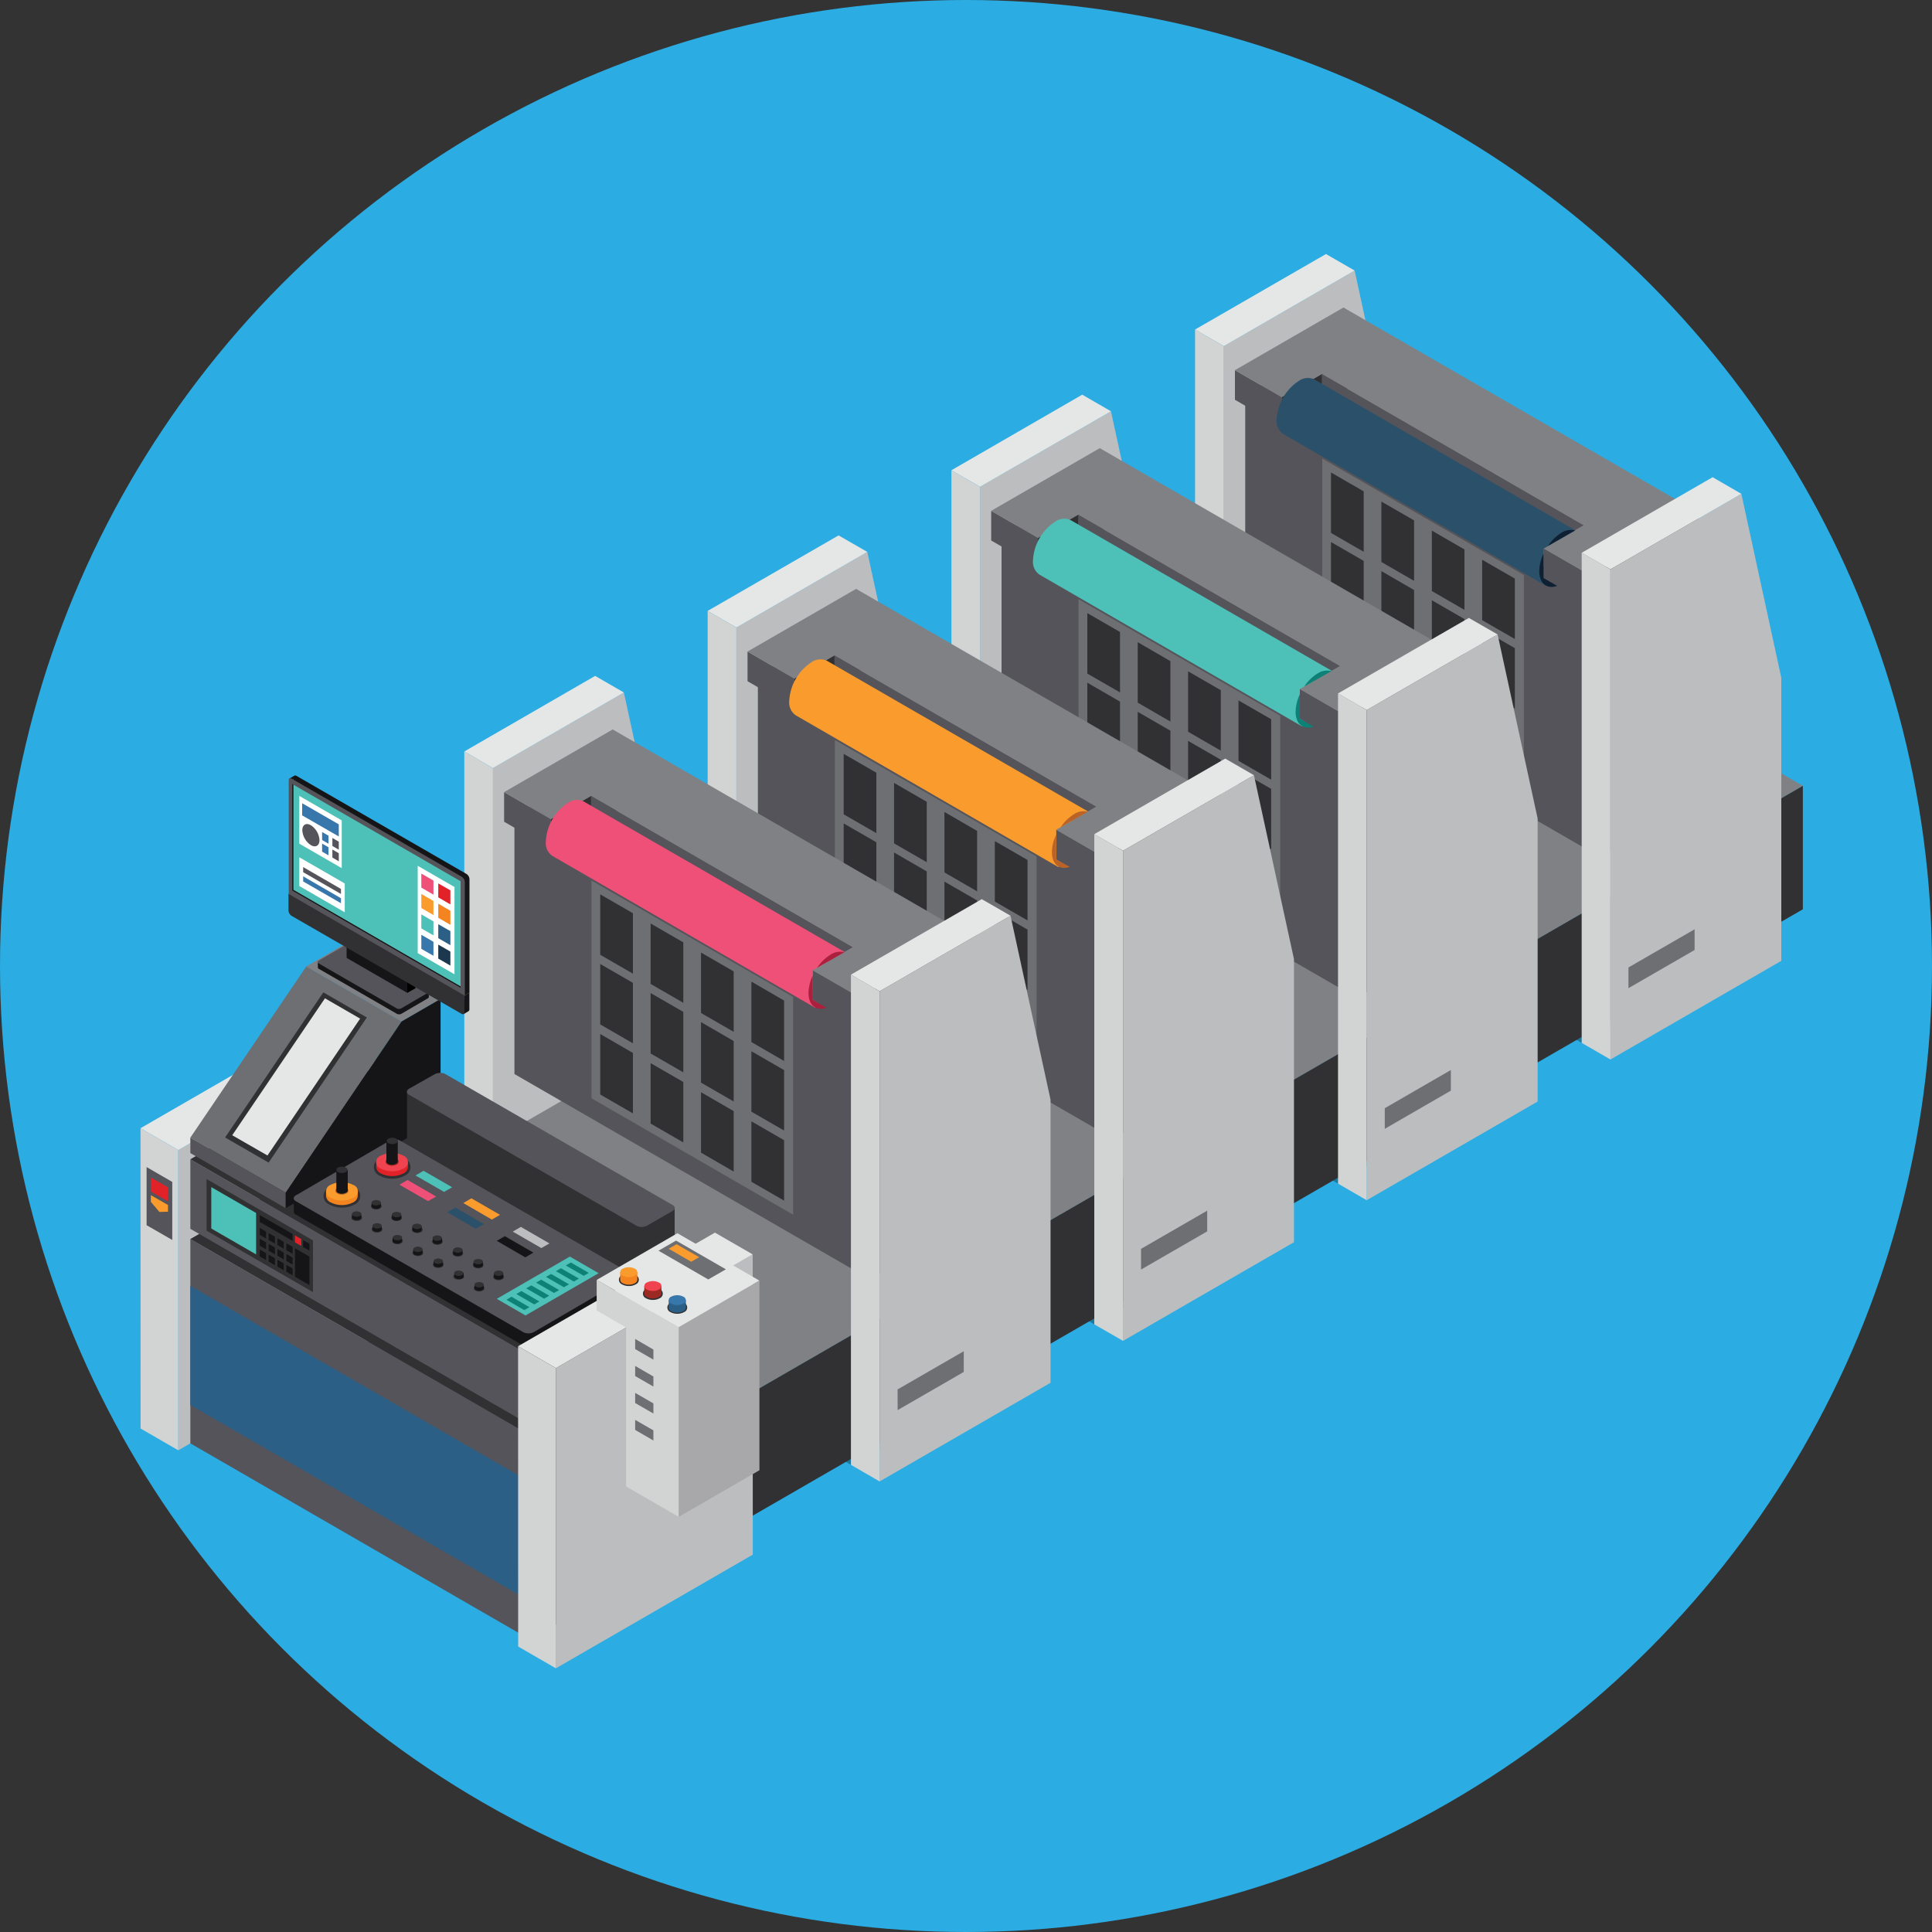 <svg xmlns="http://www.w3.org/2000/svg" viewBox="0 0 250 250"><rect x="0" y="0" width="250" height="250" fill="#333333" stroke="none"/><defs><style>.cls-1{fill:#2bace2;}.cls-2,.cls-24{fill:#010101;}.cls-2{opacity:0.3;}.cls-3{fill:#bcbdbf;}.cls-4{fill:#e5e6e6;}.cls-5{fill:#d2d3d3;}.cls-6{fill:#808184;}.cls-7{fill:#54545a;}.cls-8{fill:#313133;}.cls-9{fill:#6e6f72;}.cls-10{fill:#2b5069;}.cls-11{fill:#102033;}.cls-12{fill:#ee5077;}.cls-13{fill:#4dc1b7;}.cls-14{fill:#0d8175;}.cls-15{fill:#f99c2d;}.cls-16{fill:#ba6328;}.cls-17{fill:#ab203c;}.cls-18{fill:#e12228;}.cls-19{fill:#2c5f86;}.cls-20{fill:#151517;}.cls-21{fill:#f48420;}.cls-22{fill:#ef444f;}.cls-23{fill:#9c2922;}.cls-25{fill:#fff;}.cls-26{fill:#3777ab;}.cls-27{fill:#1c384e;}.cls-28{fill:#a8a8ab;}</style></defs><title>OFFSET</title><g id="Layer_2" data-name="Layer 2"><g id="Layer_1-2" data-name="Layer 1"><circle class="cls-1" cx="125" cy="125" r="125"/><polygon class="cls-2" points="204.67 134.95 158.36 108.21 180.47 95.45 226.79 122.19 204.67 134.95"/><polygon class="cls-3" points="180.47 95.45 158.36 108.21 158.36 44.79 175.29 35.01 180.47 58.81 180.47 95.45"/><polygon class="cls-4" points="158.36 44.79 154.64 42.64 171.58 32.87 175.29 35.01 158.36 44.79"/><polygon class="cls-5" points="158.36 108.21 154.64 106.07 154.64 42.64 158.36 44.79 158.36 108.21"/><polygon class="cls-2" points="173.14 153.16 126.82 126.42 148.94 113.65 195.25 140.39 173.14 153.16"/><polygon class="cls-3" points="148.94 113.65 126.82 126.42 126.82 62.99 143.76 53.22 148.94 77.02 148.94 113.65"/><polygon class="cls-4" points="126.82 62.99 123.11 60.85 140.04 51.07 143.76 53.22 126.82 62.99"/><polygon class="cls-5" points="126.82 126.42 123.11 124.28 123.11 60.85 126.82 62.99 126.82 126.42"/><polygon class="cls-2" points="141.6 171.37 95.29 144.63 117.41 131.86 163.72 158.6 141.6 171.37"/><polygon class="cls-3" points="117.41 131.86 95.29 144.63 95.29 81.2 112.23 71.42 117.41 95.23 117.41 131.86"/><polygon class="cls-4" points="95.29 81.2 91.57 79.05 108.51 69.28 112.23 71.42 95.29 81.2"/><polygon class="cls-5" points="95.29 144.63 91.57 142.48 91.57 79.05 95.29 81.2 95.29 144.63"/><polygon class="cls-2" points="110.11 189.55 63.79 162.81 85.91 150.04 132.22 176.78 110.11 189.55"/><polygon class="cls-3" points="85.91 150.04 63.79 162.81 63.79 99.39 80.73 89.61 85.91 113.41 85.91 150.04"/><polygon class="cls-4" points="63.79 99.39 60.08 97.24 77.01 87.46 80.73 89.61 63.79 99.39"/><polygon class="cls-5" points="63.79 162.81 60.08 160.66 60.08 97.24 63.79 99.39 63.79 162.81"/><polygon class="cls-6" points="87.49 185.88 42.48 159.89 188.28 75.7 233.29 101.69 87.49 185.88"/><polygon class="cls-7" points="42.48 159.89 87.49 185.88 87.49 201.85 42.48 175.87 42.48 159.89"/><polygon class="cls-8" points="233.29 117.66 87.49 201.85 87.49 185.88 233.29 101.69 233.29 117.66"/><polygon class="cls-7" points="161.13 50.96 207.12 77.52 207.12 110.94 161.13 84.38 161.13 50.96"/><polygon class="cls-9" points="197.19 74.41 171.1 59.34 171.1 87.51 197.19 102.58 197.19 74.41"/><polygon class="cls-8" points="176.46 71.4 172.23 68.96 172.23 61.14 176.46 63.58 176.46 71.4"/><polygon class="cls-8" points="182.98 75.16 178.75 72.72 178.75 64.9 182.98 67.34 182.98 75.16"/><polygon class="cls-8" points="189.5 78.92 185.28 76.48 185.28 68.66 189.5 71.1 189.5 78.92"/><polygon class="cls-8" points="196.02 82.69 191.79 80.25 191.79 72.43 196.02 74.87 196.02 82.69"/><polygon class="cls-8" points="176.46 80.4 172.23 77.96 172.23 70.14 176.46 72.58 176.46 80.4"/><polygon class="cls-8" points="182.98 84.17 178.75 81.72 178.75 73.9 182.98 76.35 182.98 84.17"/><polygon class="cls-8" points="189.5 87.93 185.28 85.49 185.28 77.67 189.5 80.11 189.5 87.93"/><polygon class="cls-8" points="196.02 91.69 191.79 89.25 191.79 81.43 196.02 83.87 196.02 91.69"/><polygon class="cls-8" points="176.46 89.47 172.23 87.03 172.23 79.21 176.46 81.65 176.46 89.47"/><polygon class="cls-8" points="182.98 93.23 178.75 90.79 178.75 82.97 182.98 85.41 182.98 93.23"/><polygon class="cls-8" points="189.5 97 185.28 94.56 185.28 86.74 189.5 89.18 189.5 97"/><polygon class="cls-8" points="196.02 100.76 191.79 98.32 191.79 90.5 196.02 92.94 196.02 100.76"/><polygon class="cls-6" points="170.75 45.41 161.13 50.96 207.12 77.52 216.74 71.97 170.75 45.41"/><polygon class="cls-8" points="216.74 105.38 207.12 110.94 207.12 77.52 216.74 71.97 216.74 105.38"/><polygon class="cls-8" points="175.54 45.8 165.85 51.39 165.85 55.23 175.54 49.63 175.54 45.8"/><polygon class="cls-7" points="171.04 52.23 204.93 71.8 204.93 67.96 171.04 48.4 171.04 52.23"/><polygon class="cls-7" points="159.8 47.9 165.85 51.39 165.85 55.23 159.8 51.73 159.8 47.9"/><polygon class="cls-7" points="199.74 70.96 205.79 74.45 205.79 78.29 199.74 74.8 199.74 70.96"/><polygon class="cls-6" points="173.84 39.79 159.8 47.9 165.85 51.39 171.04 48.4 204.93 67.96 199.74 70.96 205.79 74.45 219.83 66.34 173.84 39.79"/><polygon class="cls-8" points="219.83 70.18 205.79 78.29 205.79 74.45 219.83 66.34 219.83 70.18"/><polygon class="cls-3" points="230.5 124.33 208.39 137.1 208.39 73.67 225.33 63.9 230.5 87.7 230.5 124.33"/><polygon class="cls-9" points="219.28 122.93 210.72 127.87 210.72 125.19 219.28 120.25 219.28 122.93"/><polygon class="cls-4" points="208.39 73.67 204.67 71.53 221.61 61.75 225.33 63.9 208.39 73.67"/><polygon class="cls-5" points="208.39 137.1 204.67 134.95 204.67 71.53 208.39 73.67 208.39 137.1"/><path class="cls-10" d="M199.73,74.8V71h0l4.11-2.37L170.07,49.09a2,2,0,0,0-2,.2,6.35,6.35,0,0,0-2.87,5,2,2,0,0,0,.84,1.86l34,19.65.35-.6Z"/><path class="cls-11" d="M202.06,68.93a5.63,5.63,0,0,0-1.75,1.71l3.5-2A2.21,2.21,0,0,0,202.06,68.93Z"/><polygon class="cls-12" points="204.06 73.46 204.06 73.46 204.04 73.44 204.06 73.46"/><path class="cls-11" d="M199.73,74.8V71.64a5.52,5.52,0,0,0-.55,2.26c0,1.61,1,2.38,2.32,1.91Z"/><polygon class="cls-7" points="129.6 69.17 175.59 95.72 175.59 129.14 129.6 102.59 129.6 69.17"/><polygon class="cls-9" points="165.66 92.61 139.56 77.54 139.56 105.72 165.66 120.78 165.66 92.61"/><polygon class="cls-8" points="144.93 89.6 140.7 87.16 140.7 79.34 144.93 81.78 144.93 89.6"/><polygon class="cls-8" points="151.45 93.37 147.22 90.92 147.22 83.1 151.45 85.55 151.45 93.37"/><polygon class="cls-8" points="157.97 97.13 153.74 94.69 153.74 86.87 157.97 89.31 157.97 97.13"/><polygon class="cls-8" points="164.49 100.89 160.26 98.45 160.26 90.63 164.49 93.07 164.49 100.89"/><polygon class="cls-8" points="144.93 98.61 140.7 96.17 140.7 88.34 144.93 90.79 144.93 98.61"/><polygon class="cls-8" points="151.45 102.37 147.22 99.93 147.22 92.11 151.45 94.55 151.45 102.37"/><polygon class="cls-8" points="157.97 106.14 153.74 103.69 153.74 95.87 157.97 98.31 157.97 106.14"/><polygon class="cls-8" points="164.49 109.9 160.26 107.46 160.26 99.64 164.49 102.08 164.49 109.9"/><polygon class="cls-8" points="144.93 107.68 140.7 105.23 140.7 97.41 144.93 99.86 144.93 107.68"/><polygon class="cls-8" points="151.45 111.44 147.22 109 147.22 101.18 151.45 103.62 151.45 111.44"/><polygon class="cls-8" points="157.97 115.2 153.74 112.76 153.74 104.94 157.97 107.38 157.97 115.2"/><polygon class="cls-8" points="164.49 118.97 160.26 116.53 160.26 108.71 164.49 111.15 164.49 118.97"/><polygon class="cls-6" points="139.21 63.62 129.6 69.17 175.59 95.72 185.2 90.17 139.21 63.62"/><polygon class="cls-8" points="185.2 123.59 175.59 129.14 175.59 95.72 185.2 90.17 185.2 123.59"/><polygon class="cls-8" points="144.01 64 134.31 69.6 134.31 73.44 144.01 67.84 144.01 64"/><polygon class="cls-7" points="139.51 70.44 173.4 90 173.4 86.17 139.51 66.6 139.51 70.44"/><polygon class="cls-7" points="128.26 66.1 134.31 69.6 134.31 73.44 128.26 69.94 128.26 66.1"/><polygon class="cls-7" points="168.2 89.16 174.25 92.66 174.25 96.49 168.2 93 168.2 89.16"/><polygon class="cls-6" points="142.31 57.99 128.26 66.1 134.31 69.6 139.51 66.6 173.4 86.17 168.2 89.17 174.25 92.66 188.3 84.55 142.31 57.99"/><polygon class="cls-8" points="188.3 88.38 174.25 96.49 174.25 92.66 188.3 84.55 188.3 88.38"/><polygon class="cls-3" points="198.97 142.54 176.85 155.31 176.85 91.88 193.79 82.1 198.97 105.91 198.97 142.54"/><polygon class="cls-9" points="187.74 141.13 179.19 146.07 179.19 143.4 187.74 138.46 187.74 141.13"/><polygon class="cls-4" points="176.85 91.88 173.14 89.73 190.07 79.96 193.79 82.1 176.85 91.88"/><polygon class="cls-5" points="176.85 155.31 173.14 153.16 173.14 89.73 176.85 91.88 176.85 155.31"/><path class="cls-13" d="M168.2,93V89.16h0l4.11-2.37L138.54,67.3a2,2,0,0,0-2,.2,6.35,6.35,0,0,0-2.87,5,2,2,0,0,0,.84,1.86l34,19.65.35-.6Z"/><path class="cls-14" d="M170.52,87.13a5.61,5.61,0,0,0-1.75,1.71l3.51-2A2.21,2.21,0,0,0,170.52,87.13Z"/><polygon class="cls-12" points="172.53 91.66 172.53 91.66 172.51 91.65 172.53 91.66"/><path class="cls-14" d="M168.2,93V89.84a5.51,5.51,0,0,0-.55,2.26c0,1.61,1,2.38,2.32,1.92Z"/><polygon class="cls-7" points="98.07 87.37 144.06 113.93 144.06 147.35 98.07 120.8 98.07 87.37"/><polygon class="cls-9" points="134.13 110.82 108.03 95.75 108.03 123.92 134.13 138.99 134.13 110.82"/><polygon class="cls-8" points="113.4 107.81 109.17 105.37 109.17 97.55 113.4 99.99 113.4 107.81"/><polygon class="cls-8" points="119.92 111.57 115.69 109.13 115.69 101.31 119.92 103.75 119.92 111.57"/><polygon class="cls-8" points="126.44 115.34 122.21 112.89 122.21 105.07 126.44 107.52 126.44 115.34"/><polygon class="cls-8" points="132.96 119.1 128.73 116.66 128.73 108.84 132.96 111.28 132.96 119.1"/><polygon class="cls-8" points="113.4 116.81 109.17 114.37 109.17 106.55 113.4 108.99 113.4 116.81"/><polygon class="cls-8" points="119.92 120.58 115.69 118.13 115.69 110.31 119.92 112.76 119.92 120.58"/><polygon class="cls-8" points="126.44 124.34 122.21 121.9 122.21 114.08 126.44 116.52 126.44 124.34"/><polygon class="cls-8" points="132.96 128.11 128.73 125.66 128.73 117.84 132.96 120.29 132.96 128.11"/><polygon class="cls-8" points="113.4 125.88 109.17 123.44 109.17 115.62 113.4 118.06 113.4 125.88"/><polygon class="cls-8" points="119.92 129.65 115.69 127.2 115.69 119.39 119.92 121.83 119.92 129.65"/><polygon class="cls-8" points="126.44 133.41 122.21 130.97 122.21 123.15 126.44 125.59 126.44 133.41"/><polygon class="cls-8" points="132.96 137.18 128.73 134.73 128.73 126.91 132.96 129.35 132.96 137.18"/><polygon class="cls-6" points="107.68 81.83 98.07 87.37 144.06 113.93 153.67 108.38 107.68 81.83"/><polygon class="cls-8" points="153.67 141.8 144.06 147.35 144.06 113.93 153.67 108.38 153.67 141.8"/><polygon class="cls-8" points="112.47 82.21 102.78 87.81 102.78 91.64 112.47 86.05 112.47 82.21"/><polygon class="cls-7" points="107.97 88.64 141.86 108.21 141.86 104.37 107.97 84.81 107.97 88.64"/><polygon class="cls-7" points="96.73 84.31 102.78 87.81 102.78 91.64 96.73 88.15 96.73 84.31"/><polygon class="cls-7" points="136.67 107.37 142.72 110.86 142.72 114.7 136.67 111.21 136.67 107.37"/><polygon class="cls-6" points="110.78 76.2 96.73 84.31 102.78 87.81 107.97 84.81 141.86 104.37 136.67 107.37 142.72 110.86 156.77 102.75 110.78 76.2"/><polygon class="cls-8" points="156.77 106.59 142.72 114.7 142.72 110.86 156.77 102.75 156.77 106.59"/><polygon class="cls-3" points="167.44 160.74 145.32 173.51 145.32 110.08 162.26 100.31 167.44 124.11 167.44 160.74"/><polygon class="cls-9" points="156.21 159.34 147.65 164.28 147.65 161.6 156.21 156.66 156.21 159.34"/><polygon class="cls-4" points="145.32 110.08 141.6 107.94 158.54 98.16 162.26 100.31 145.32 110.08"/><polygon class="cls-5" points="145.32 173.51 141.6 171.37 141.6 107.94 145.32 110.08 145.32 173.51"/><path class="cls-15" d="M136.67,111.21v-3.84h0l4.11-2.37L107,85.5a2,2,0,0,0-2,.2,6.35,6.35,0,0,0-2.87,5,2,2,0,0,0,.84,1.86l34,19.65.35-.6Z"/><path class="cls-16" d="M139,105.34a5.64,5.64,0,0,0-1.75,1.7l3.5-2A2.2,2.2,0,0,0,139,105.34Z"/><polygon class="cls-12" points="140.99 109.87 140.99 109.87 140.97 109.86 140.99 109.87"/><path class="cls-16" d="M136.67,111.21V108a5.51,5.51,0,0,0-.55,2.26c0,1.61,1,2.38,2.32,1.91Z"/><polygon class="cls-7" points="66.57 105.56 112.56 132.11 112.56 165.53 66.57 138.98 66.57 105.56"/><polygon class="cls-9" points="102.63 129 76.53 113.94 76.53 142.11 102.63 157.18 102.63 129"/><polygon class="cls-8" points="81.9 125.99 77.67 123.55 77.67 115.73 81.9 118.17 81.9 125.99"/><polygon class="cls-8" points="88.42 129.76 84.19 127.32 84.19 119.5 88.42 121.94 88.42 129.76"/><polygon class="cls-8" points="94.94 133.52 90.71 131.08 90.71 123.26 94.94 125.7 94.94 133.52"/><polygon class="cls-8" points="101.46 137.29 97.23 134.84 97.23 127.02 101.46 129.47 101.46 137.29"/><polygon class="cls-8" points="81.9 135 77.67 132.56 77.67 124.74 81.9 127.18 81.9 135"/><polygon class="cls-8" points="88.42 138.76 84.19 136.32 84.19 128.5 88.42 130.94 88.42 138.76"/><polygon class="cls-8" points="94.94 142.53 90.71 140.09 90.71 132.26 94.94 134.71 94.94 142.53"/><polygon class="cls-8" points="101.46 146.29 97.23 143.85 97.23 136.03 101.46 138.47 101.46 146.29"/><polygon class="cls-8" points="81.9 144.07 77.67 141.63 77.67 133.8 81.9 136.25 81.9 144.07"/><polygon class="cls-8" points="88.42 147.83 84.19 145.39 84.19 137.57 88.42 140.01 88.42 147.83"/><polygon class="cls-8" points="94.94 151.6 90.71 149.15 90.71 141.33 94.94 143.78 94.94 151.6"/><polygon class="cls-8" points="101.46 155.36 97.23 152.92 97.23 145.1 101.46 147.54 101.46 155.36"/><polygon class="cls-6" points="76.18 100.01 66.57 105.56 112.56 132.11 122.17 126.56 76.18 100.01"/><polygon class="cls-8" points="122.17 159.98 112.56 165.53 112.56 132.11 122.17 126.56 122.17 159.98"/><polygon class="cls-8" points="80.98 100.39 71.28 105.99 71.28 109.83 80.98 104.23 80.98 100.39"/><polygon class="cls-7" points="76.47 106.83 110.36 126.39 110.36 122.56 76.47 102.99 76.47 106.83"/><polygon class="cls-7" points="65.23 102.5 71.28 105.99 71.28 109.83 65.23 106.33 65.23 102.5"/><polygon class="cls-7" points="105.17 125.56 111.22 129.05 111.22 132.88 105.17 129.39 105.17 125.56"/><polygon class="cls-6" points="79.28 94.39 65.23 102.5 71.28 105.99 76.47 102.99 110.36 122.56 105.17 125.56 111.22 129.05 125.27 120.94 79.28 94.39"/><polygon class="cls-8" points="125.27 124.78 111.22 132.88 111.22 129.05 125.27 120.94 125.27 124.78"/><polygon class="cls-3" points="135.94 178.93 113.82 191.7 113.82 128.27 130.76 118.49 135.94 142.3 135.94 178.93"/><polygon class="cls-9" points="124.71 177.53 116.15 182.47 116.15 179.79 124.71 174.85 124.71 177.53"/><polygon class="cls-4" points="113.82 128.27 110.11 126.12 127.04 116.35 130.76 118.49 113.82 128.27"/><polygon class="cls-5" points="113.82 191.7 110.11 189.55 110.11 126.13 113.82 128.27 113.82 191.7"/><path class="cls-12" d="M105.17,129.39v-3.84h0l4.11-2.37L75.5,103.69a2,2,0,0,0-2,.2,6.34,6.34,0,0,0-2.87,5,2,2,0,0,0,.84,1.86l34,19.65.35-.6Z"/><path class="cls-17" d="M107.49,123.52a5.63,5.63,0,0,0-1.75,1.7l3.51-2A2.21,2.21,0,0,0,107.49,123.52Z"/><polygon class="cls-12" points="109.5 128.05 109.5 128.05 109.48 128.04 109.5 128.05"/><path class="cls-17" d="M105.17,129.39v-3.16a5.52,5.52,0,0,0-.55,2.26c0,1.61,1,2.38,2.32,1.91Z"/><polygon class="cls-3" points="23.07 148.82 48.54 134.11 48.55 172.97 23.07 187.67 23.07 148.82"/><polygon class="cls-4" points="48.54 134.11 23.07 148.82 18.18 145.99 43.66 131.29 48.54 134.11"/><polygon class="cls-5" points="18.19 184.85 18.18 145.99 23.07 148.82 23.07 187.67 18.19 184.85"/><polygon class="cls-7" points="22.29 160.45 18.97 158.54 18.97 151.02 22.29 152.94 22.29 160.45"/><polygon class="cls-15" points="21.74 156.79 20.63 156.83 19.52 155.52 19.52 154.65 21.74 155.93 21.74 156.79"/><polygon class="cls-18" points="21.74 155.46 19.52 154.18 19.52 152.37 21.74 153.64 21.74 155.46"/><polygon class="cls-7" points="24.63 160.33 68.6 185.72 68.6 212.16 24.63 186.77 24.63 160.33"/><polygon class="cls-19" points="24.63 166.39 68.6 191.78 68.6 207.2 24.63 181.81 24.63 166.39"/><polygon class="cls-8" points="46.02 147.98 24.63 160.33 68.6 185.72 89.99 173.37 46.02 147.98"/><polygon class="cls-8" points="89.99 199.81 68.6 212.16 68.6 185.72 89.99 173.37 89.99 199.81"/><polygon class="cls-7" points="24.63 150.01 68.6 175.39 68.6 184.4 24.63 159.01 24.63 150.01"/><polygon class="cls-8" points="40.5 167.2 26.73 159.25 26.73 152.57 40.5 160.51 40.5 167.2"/><polygon class="cls-18" points="38.98 161.23 38.17 160.76 38.17 159.86 38.98 160.34 38.98 161.23"/><polygon class="cls-20" points="40.04 161.83 39.22 161.36 39.22 160.47 40.04 160.94 40.04 161.83"/><polygon class="cls-20" points="34.43 160.26 33.61 159.79 33.61 158.9 34.43 159.37 34.43 160.26"/><polygon class="cls-20" points="35.58 160.92 34.76 160.45 34.76 159.56 35.58 160.03 35.58 160.92"/><polygon class="cls-20" points="36.72 161.58 35.9 161.11 35.9 160.22 36.72 160.69 36.72 161.58"/><polygon class="cls-20" points="37.87 162.24 37.05 161.77 37.05 160.88 37.87 161.35 37.87 162.24"/><polygon class="cls-20" points="34.43 161.66 33.61 161.19 33.61 160.29 34.43 160.77 34.43 161.66"/><polygon class="cls-20" points="35.58 162.32 34.76 161.84 34.76 160.96 35.58 161.43 35.58 162.32"/><polygon class="cls-20" points="36.72 162.98 35.9 162.5 35.9 161.62 36.72 162.09 36.72 162.98"/><polygon class="cls-20" points="37.87 163.64 37.05 163.16 37.05 162.27 37.87 162.74 37.87 163.64"/><polygon class="cls-20" points="34.43 163.05 33.61 162.58 33.61 161.69 34.43 162.16 34.43 163.05"/><polygon class="cls-20" points="35.58 163.71 34.76 163.24 34.76 162.35 35.58 162.82 35.58 163.71"/><polygon class="cls-20" points="36.72 164.37 35.9 163.9 35.9 163.01 36.72 163.48 36.72 164.37"/><polygon class="cls-20" points="37.87 165.03 37.05 164.56 37.05 163.67 37.87 164.14 37.87 165.03"/><polygon class="cls-20" points="40.04 166.29 38.17 165.21 38.17 161.52 40.04 162.6 40.04 166.29"/><polygon class="cls-20" points="37.87 160.57 33.61 158.12 33.61 157.23 37.87 159.68 37.87 160.57"/><polygon class="cls-13" points="33.14 162.32 27.34 158.97 27.34 153.61 33.14 156.96 33.14 162.32"/><polygon class="cls-8" points="46.02 137.66 24.63 150.01 68.6 175.39 89.99 163.04 46.02 137.66"/><polygon class="cls-8" points="89.99 172.04 68.6 184.4 68.6 175.39 89.99 163.04 89.99 172.04"/><polygon class="cls-6" points="44.67 122.14 39.63 125.06 51.96 132.18 57.01 129.26 44.67 122.14"/><polygon class="cls-9" points="39.63 125.06 24.63 147.21 36.97 154.33 51.96 132.18 39.63 125.06"/><polygon class="cls-8" points="41.84 128.41 29.13 147.19 34.76 150.44 47.47 131.66 41.84 128.41"/><polygon class="cls-4" points="42.05 129.18 30.05 146.9 34.61 149.52 46.6 131.81 42.05 129.18"/><polygon class="cls-7" points="36.97 156.34 24.63 149.21 24.63 147.21 36.97 154.33 36.97 156.34"/><polygon class="cls-20" points="57.01 144.77 36.97 156.34 36.97 154.33 51.96 132.18 57.01 129.26 57.01 144.77"/><path class="cls-8" d="M52.67,141.27a1.39,1.39,0,0,1,1.38,0l2.15-1.25a1.48,1.48,0,0,1,1.35,0l28.29,16.31a1.54,1.54,0,0,1,1.46,0v6.94h0a.49.49,0,0,1-.34.44l-3.2,1.85a1.55,1.55,0,0,1-1.36.07l-29.52-17a.34.34,0,0,1-.21-.32Z"/><path class="cls-7" d="M52.89,141.64l29.52,17a1.51,1.51,0,0,0,1.36-.07l3.2-1.84c.41-.21.46-.57.1-.78l-29.5-17a1.56,1.56,0,0,0-1.35.07L53,140.84C52.58,141.06,52.54,141.44,52.89,141.64Z"/><path class="cls-20" d="M38,155a1.38,1.38,0,0,1,1.38,0l11-6.38a1.48,1.48,0,0,1,1.35,0L80,165a1.54,1.54,0,0,1,1.45,0v1.63h0a.48.48,0,0,1-.33.44l-12,7a1.56,1.56,0,0,1-1.37.07l-29.52-17a.34.34,0,0,1-.21-.32Z"/><path class="cls-7" d="M38.24,155.41l29.52,17a1.52,1.52,0,0,0,1.37-.07l12-7c.41-.21.46-.57.09-.78l-29.5-17a1.57,1.57,0,0,0-1.35.07l-12,7C37.94,154.82,37.9,155.2,38.24,155.41Z"/><path class="cls-8" d="M44.24,156.26a3.29,3.29,0,0,1-1.61-.39,1.2,1.2,0,0,1,0-2.23,3.64,3.64,0,0,1,3.23,0,1.2,1.2,0,0,1,0,2.23A3.27,3.27,0,0,1,44.24,156.26Z"/><path class="cls-21" d="M46.29,154.75v-.63h-4.1v.63h0a1,1,0,0,0,.6.84,3.21,3.21,0,0,0,2.9,0A1,1,0,0,0,46.29,154.75Z"/><path class="cls-15" d="M45.69,155a3.21,3.21,0,0,1-2.9,0,.89.89,0,0,1,0-1.68,3.22,3.22,0,0,1,2.9,0A.88.88,0,0,1,45.69,155Z"/><path class="cls-16" d="M44.24,154.59a1.14,1.14,0,0,1-.57-.14.42.42,0,0,1,0-.79,1.27,1.27,0,0,1,1.14,0,.42.42,0,0,1,0,.79A1.14,1.14,0,0,1,44.24,154.59Z"/><path class="cls-20" d="M45,154.06v-2.69H43.52v2.69h0a.36.36,0,0,0,.21.3,1.13,1.13,0,0,0,1,0A.36.36,0,0,0,45,154.06Z"/><path class="cls-8" d="M44.75,151.67a1.14,1.14,0,0,1-1,0,.31.31,0,0,1,0-.59,1.13,1.13,0,0,1,1,0A.31.31,0,0,1,44.75,151.67Z"/><path class="cls-8" d="M50.74,152.52a3.29,3.29,0,0,1-1.61-.39,1.2,1.2,0,0,1,0-2.23,3.64,3.64,0,0,1,3.23,0,1.2,1.2,0,0,1,0,2.23A3.28,3.28,0,0,1,50.74,152.52Z"/><path class="cls-18" d="M52.79,151v-.63h-4.1V151h0a1,1,0,0,0,.6.84,3.21,3.21,0,0,0,2.9,0A1,1,0,0,0,52.79,151Z"/><path class="cls-22" d="M52.19,151.22a3.21,3.21,0,0,1-2.9,0,.88.88,0,0,1,0-1.68,3.22,3.22,0,0,1,2.9,0A.89.89,0,0,1,52.19,151.22Z"/><path class="cls-23" d="M50.74,150.85a1.16,1.16,0,0,1-.57-.14.42.42,0,0,1,0-.79,1.28,1.28,0,0,1,1.14,0,.42.42,0,0,1,0,.79A1.16,1.16,0,0,1,50.74,150.85Z"/><path class="cls-20" d="M51.47,150.31v-2.69H50v2.69h0a.36.36,0,0,0,.21.3,1.13,1.13,0,0,0,1,0A.36.36,0,0,0,51.47,150.31Z"/><path class="cls-8" d="M51.26,147.93a1.14,1.14,0,0,1-1,0,.31.31,0,0,1,0-.59,1.13,1.13,0,0,1,1,0A.31.31,0,0,1,51.26,147.93Z"/><path class="cls-8" d="M46.16,158a1,1,0,0,1-.47-.11.35.35,0,0,1,0-.65,1.07,1.07,0,0,1,.94,0,.35.35,0,0,1,0,.65A1,1,0,0,1,46.16,158Z"/><path class="cls-20" d="M46.75,157.53v-.44h-1.2v.44h0a.3.3,0,0,0,.18.25.94.94,0,0,0,.85,0A.3.3,0,0,0,46.75,157.53Z"/><path class="cls-8" d="M46.58,157.34a.94.94,0,0,1-.85,0,.26.26,0,0,1,0-.49.93.93,0,0,1,.85,0A.26.26,0,0,1,46.58,157.34Z"/><path class="cls-8" d="M48.79,159.5a1,1,0,0,1-.47-.11.39.39,0,0,1-.22-.33.38.38,0,0,1,.22-.33,1.05,1.05,0,0,1,.94,0,.39.39,0,0,1,.22.33.39.39,0,0,1-.22.33A1,1,0,0,1,48.79,159.5Z"/><path class="cls-20" d="M49.39,159.06v-.44H48.2v.44h0a.29.29,0,0,0,.17.24.93.93,0,0,0,.85,0A.29.29,0,0,0,49.39,159.06Z"/><path class="cls-8" d="M49.22,158.87a.94.94,0,0,1-.85,0,.26.26,0,0,1,0-.49.94.94,0,0,1,.85,0A.26.26,0,0,1,49.22,158.87Z"/><path class="cls-8" d="M51.44,161a.93.93,0,0,1-.47-.11.38.38,0,0,1-.22-.33.39.39,0,0,1,.22-.33,1.06,1.06,0,0,1,.94,0,.39.39,0,0,1,.22.33.38.38,0,0,1-.22.33A.93.93,0,0,1,51.44,161Z"/><path class="cls-20" d="M52,160.58v-.44h-1.2v.44h0a.3.3,0,0,0,.17.25.94.94,0,0,0,.85,0A.3.3,0,0,0,52,160.58Z"/><path class="cls-8" d="M51.86,160.39a.94.94,0,0,1-.85,0,.26.26,0,0,1,0-.49.94.94,0,0,1,.85,0A.26.26,0,0,1,51.86,160.39Z"/><path class="cls-8" d="M54.07,162.54a1,1,0,0,1-.47-.11.35.35,0,0,1,0-.65,1.06,1.06,0,0,1,.94,0,.35.35,0,0,1,0,.65A1,1,0,0,1,54.07,162.54Z"/><path class="cls-20" d="M54.67,162.11v-.44h-1.2v.44h0a.3.3,0,0,0,.17.24.93.93,0,0,0,.85,0A.29.29,0,0,0,54.67,162.11Z"/><path class="cls-8" d="M54.5,161.91a.94.94,0,0,1-.85,0,.26.26,0,0,1,0-.49.93.93,0,0,1,.85,0A.26.26,0,0,1,54.5,161.91Z"/><path class="cls-8" d="M56.71,164.07a1,1,0,0,1-.47-.11.35.35,0,0,1,0-.65,1.06,1.06,0,0,1,.94,0,.35.35,0,0,1,0,.65A1,1,0,0,1,56.71,164.07Z"/><path class="cls-20" d="M57.31,163.63v-.44h-1.2v.44h0a.3.3,0,0,0,.18.25.94.94,0,0,0,.85,0A.3.3,0,0,0,57.31,163.63Z"/><path class="cls-8" d="M57.14,163.44a.94.94,0,0,1-.85,0,.26.26,0,0,1,0-.49.93.93,0,0,1,.85,0A.26.26,0,0,1,57.14,163.44Z"/><path class="cls-8" d="M59.35,165.59a1,1,0,0,1-.47-.11.35.35,0,0,1,0-.65,1.07,1.07,0,0,1,.94,0,.35.35,0,0,1,0,.65A.94.94,0,0,1,59.35,165.59Z"/><path class="cls-20" d="M60,165.15v-.44h-1.2v.44h0a.3.3,0,0,0,.17.25.94.94,0,0,0,.85,0A.3.3,0,0,0,60,165.15Z"/><path class="cls-8" d="M59.78,165a.93.93,0,0,1-.85,0,.26.26,0,0,1,0-.49.94.94,0,0,1,.85,0A.26.26,0,0,1,59.78,165Z"/><path class="cls-8" d="M62,167.12a1,1,0,0,1-.47-.11.35.35,0,0,1,0-.65,1.06,1.06,0,0,1,.94,0,.35.35,0,0,1,0,.65A1,1,0,0,1,62,167.12Z"/><path class="cls-20" d="M62.59,166.68v-.44H61.4v.44h0a.29.29,0,0,0,.17.24.93.93,0,0,0,.85,0A.3.3,0,0,0,62.59,166.68Z"/><path class="cls-8" d="M62.42,166.49a.93.93,0,0,1-.85,0,.26.26,0,0,1,0-.49.93.93,0,0,1,.85,0A.26.26,0,0,1,62.42,166.49Z"/><path class="cls-8" d="M48.69,156.51a1,1,0,0,1-.47-.11.38.38,0,0,1-.22-.33.39.39,0,0,1,.22-.33,1.06,1.06,0,0,1,.94,0,.39.39,0,0,1,.22.33.39.39,0,0,1-.22.33A1,1,0,0,1,48.69,156.51Z"/><path class="cls-20" d="M49.28,156.07v-.44h-1.2v.44h0a.3.3,0,0,0,.18.25.93.93,0,0,0,.85,0A.3.3,0,0,0,49.28,156.07Z"/><path class="cls-8" d="M49.11,155.88a.93.93,0,0,1-.85,0,.26.26,0,0,1,0-.49.94.94,0,0,1,.85,0A.26.26,0,0,1,49.11,155.88Z"/><path class="cls-8" d="M51.32,158a1,1,0,0,1-.47-.11.35.35,0,0,1,0-.65,1.07,1.07,0,0,1,.94,0,.35.35,0,0,1,0,.65A1,1,0,0,1,51.32,158Z"/><path class="cls-20" d="M51.92,157.6v-.44h-1.2v.44h0a.29.29,0,0,0,.18.24.92.92,0,0,0,.85,0A.3.3,0,0,0,51.92,157.6Z"/><path class="cls-8" d="M51.75,157.41a.94.94,0,0,1-.85,0,.26.26,0,0,1,0-.49.92.92,0,0,1,.85,0A.26.26,0,0,1,51.75,157.41Z"/><path class="cls-8" d="M54,159.56a1,1,0,0,1-.47-.11.35.35,0,0,1,0-.65,1.06,1.06,0,0,1,.94,0,.35.35,0,0,1,0,.65A1,1,0,0,1,54,159.56Z"/><path class="cls-20" d="M54.56,159.12v-.44h-1.2v.44h0a.3.3,0,0,0,.18.25.94.94,0,0,0,.85,0A.3.3,0,0,0,54.56,159.12Z"/><path class="cls-8" d="M54.39,158.93a.93.93,0,0,1-.85,0,.26.26,0,0,1,0-.49.93.93,0,0,1,.85,0A.26.26,0,0,1,54.39,158.93Z"/><path class="cls-8" d="M56.6,161.08a1,1,0,0,1-.47-.11.35.35,0,0,1,0-.65,1.07,1.07,0,0,1,.94,0,.35.35,0,0,1,0,.65A1,1,0,0,1,56.6,161.08Z"/><path class="cls-20" d="M57.2,160.64v-.44H56v.44h0a.3.3,0,0,0,.17.25.94.94,0,0,0,.85,0A.3.3,0,0,0,57.2,160.64Z"/><path class="cls-8" d="M57,160.45a.94.94,0,0,1-.85,0,.26.26,0,0,1,0-.49.94.94,0,0,1,.85,0A.26.26,0,0,1,57,160.45Z"/><path class="cls-8" d="M59.24,162.61a1,1,0,0,1-.47-.11.39.39,0,0,1-.22-.33.39.39,0,0,1,.22-.33,1.06,1.06,0,0,1,.94,0,.39.39,0,0,1,.22.33.39.39,0,0,1-.22.33A1,1,0,0,1,59.24,162.61Z"/><path class="cls-20" d="M59.84,162.17v-.44h-1.2v.44h0a.29.29,0,0,0,.17.25.94.94,0,0,0,.85,0A.29.29,0,0,0,59.84,162.17Z"/><path class="cls-8" d="M59.67,162a.94.94,0,0,1-.85,0,.26.26,0,0,1,0-.49.93.93,0,0,1,.85,0A.26.26,0,0,1,59.67,162Z"/><path class="cls-8" d="M61.88,164.13a1,1,0,0,1-.47-.11.39.39,0,0,1-.23-.33.38.38,0,0,1,.23-.33,1,1,0,0,1,.94,0,.38.38,0,0,1,.22.33.39.39,0,0,1-.22.33A1,1,0,0,1,61.88,164.13Z"/><path class="cls-20" d="M62.48,163.69v-.44h-1.2v.44h0a.3.3,0,0,0,.17.25.94.94,0,0,0,.85,0A.3.3,0,0,0,62.48,163.69Z"/><path class="cls-8" d="M62.31,163.5a.94.94,0,0,1-.85,0,.26.26,0,0,1,0-.49,1,1,0,0,1,.85,0A.26.26,0,0,1,62.31,163.5Z"/><path class="cls-8" d="M64.52,165.66a.92.92,0,0,1-.47-.11.38.38,0,0,1-.23-.33.39.39,0,0,1,.23-.33,1.06,1.06,0,0,1,.94,0,.39.39,0,0,1,.22.33.38.38,0,0,1-.22.33A.93.93,0,0,1,64.52,165.66Z"/><path class="cls-20" d="M65.12,165.22v-.44h-1.2v.44h0a.29.29,0,0,0,.18.25.94.94,0,0,0,.85,0A.3.3,0,0,0,65.12,165.22Z"/><path class="cls-8" d="M64.95,165a.94.94,0,0,1-.85,0,.26.26,0,0,1,0-.49.94.94,0,0,1,.85,0A.26.26,0,0,1,64.95,165Z"/><polygon class="cls-13" points="57.46 154.23 53.76 152.1 54.81 151.5 58.51 153.63 57.46 154.23"/><polygon class="cls-12" points="55.39 155.43 51.69 153.3 52.74 152.69 56.44 154.83 55.39 155.43"/><polygon class="cls-15" points="63.64 157.81 59.95 155.67 61 155.06 64.7 157.2 63.64 157.81"/><polygon class="cls-10" points="61.57 159 57.88 156.87 58.93 156.26 62.62 158.4 61.57 159"/><polygon class="cls-3" points="70.05 161.5 66.35 159.37 67.4 158.76 71.1 160.9 70.05 161.5"/><polygon class="cls-13" points="77.46 164.75 68 170.22 64.28 168.07 73.74 162.6 77.46 164.75"/><polygon class="cls-14" points="75.53 165.09 73.21 163.75 73.87 163.37 76.19 164.71 75.53 165.09"/><polygon class="cls-14" points="74.25 165.83 71.93 164.49 72.59 164.11 74.91 165.45 74.25 165.83"/><polygon class="cls-14" points="72.97 166.57 70.65 165.23 71.31 164.85 73.63 166.19 72.97 166.57"/><polygon class="cls-14" points="71.69 167.31 69.37 165.97 70.03 165.59 72.35 166.93 71.69 167.31"/><polygon class="cls-14" points="70.41 168.05 68.09 166.71 68.75 166.33 71.07 167.66 70.41 168.05"/><polygon class="cls-14" points="69.13 168.79 66.81 167.45 67.47 167.06 69.79 168.41 69.13 168.79"/><polygon class="cls-14" points="67.85 169.53 65.53 168.19 66.19 167.8 68.51 169.15 67.85 169.53"/><polygon class="cls-20" points="67.97 162.7 64.28 160.56 65.33 159.96 69.02 162.09 67.97 162.7"/><path class="cls-20" d="M41.12,124.5a.58.58,0,0,1,.58,0l3-1.74a.61.61,0,0,1,.57,0l9.61,5.53a.64.64,0,0,1,.61,0V129h0a.21.21,0,0,1-.14.19l-3.42,2a.66.66,0,0,1-.57,0l-10.13-5.84a.14.14,0,0,1-.09-.13Z"/><path class="cls-7" d="M41.21,124.65l10.13,5.84a.64.64,0,0,0,.57,0l3.42-2c.17-.09.19-.24,0-.33l-10.12-5.84a.65.65,0,0,0-.57,0l-3.43,2C41.08,124.41,41.06,124.57,41.21,124.65Z"/><polygon class="cls-24" points="52.7 122.25 52.7 128.48 53.77 127.88 53.77 120.19 53.37 120.38 52.7 122.25"/><polygon class="cls-20" points="44.85 117.72 44.85 123.95 52.7 128.48 52.7 122.25 44.85 117.72"/><polygon class="cls-8" points="45.52 115.86 44.86 117.71 52.7 122.25 53.37 120.38 45.52 115.86"/><polygon class="cls-7" points="45.92 115.66 45.52 115.85 53.37 120.38 53.77 120.19 45.92 115.66"/><path class="cls-20" d="M60.75,128.45V113.77a.86.86,0,0,0-.4-.69l-22-12.69a.29.29,0,0,0-.3,0h0l-.63.38.44.63.12-.73v16.18c0,.86.18,1.17.4,1.3l19.86,11.52,1.84-.83Z"/><path class="cls-20" d="M59.86,130.52l.15.7.61-.37h0a.28.28,0,0,0,.12-.26v-2.14l-.63.36Z"/><path class="cls-7" d="M58.46,129.44,37.82,117a2.83,2.83,0,0,1-.46-1.37V101c0-.26.18-.36.4-.23l22,12.69a.89.89,0,0,1,.39.68v14.69C60.12,129.07,58.67,129.56,58.46,129.44Z"/><path class="cls-8" d="M59.73,131.19l-22-12.68a.89.89,0,0,1-.4-.7v-2.14l22.76,13.14V131C60.12,131.22,59.93,131.31,59.73,131.19Z"/><polygon class="cls-20" points="59.6 127.63 59.6 127.81 37.82 115.23 37.82 101.45 37.98 101.55 37.98 115.14 59.6 127.63"/><polygon class="cls-13" points="59.6 114.03 59.6 127.63 37.98 115.14 37.98 101.55 59.6 114.03"/><polygon class="cls-25" points="58.81 126.07 54.05 123.33 54.05 112.03 58.81 114.78 58.81 126.07"/><polygon class="cls-12" points="56.09 115.77 54.52 114.86 54.52 113.04 56.09 113.95 56.09 115.77"/><polygon class="cls-15" points="56.09 118.41 54.52 117.5 54.52 115.68 56.09 116.59 56.09 118.41"/><polygon class="cls-13" points="56.09 121.04 54.52 120.14 54.52 118.32 56.09 119.23 56.09 121.04"/><polygon class="cls-26" points="56.09 123.68 54.52 122.78 54.52 120.96 56.09 121.87 56.09 123.68"/><polygon class="cls-18" points="58.28 117.03 56.71 116.12 56.71 114.31 58.28 115.21 58.28 117.03"/><polygon class="cls-21" points="58.28 119.67 56.71 118.76 56.71 116.94 58.28 117.85 58.28 119.67"/><polygon class="cls-19" points="58.28 122.31 56.71 121.4 56.71 119.59 58.28 120.49 58.28 122.31"/><polygon class="cls-27" points="58.28 124.95 56.71 124.04 56.71 122.23 58.28 123.13 58.28 124.95"/><polygon class="cls-25" points="44.61 118.05 38.73 114.65 38.73 110.93 44.61 114.32 44.61 118.05"/><polygon class="cls-26" points="44.12 116.88 39.23 114.06 39.23 113.4 44.12 116.23 44.12 116.88"/><polygon class="cls-7" points="44.12 115.68 39.23 112.86 39.23 112.2 44.12 115.03 44.12 115.68"/><polygon class="cls-25" points="44.22 112.34 38.73 109.17 38.73 102.99 44.22 106.16 44.22 112.34"/><polygon class="cls-26" points="43.84 108.24 39.1 105.51 39.1 103.94 43.84 106.67 43.84 108.24"/><path class="cls-7" d="M41.34,108.72c0,.71-.5,1-1.11.64a2.47,2.47,0,0,1-1.11-1.93c0-.71.5-1,1.11-.64A2.46,2.46,0,0,1,41.34,108.72Z"/><polygon class="cls-26" points="42.51 110.68 41.68 110.2 41.68 109.16 42.51 109.64 42.51 110.68"/><polygon class="cls-26" points="42.51 109.18 41.68 108.7 41.68 107.66 42.51 108.14 42.51 109.18"/><polygon class="cls-7" points="43.84 111.45 43.01 110.97 43.01 109.93 43.84 110.41 43.84 111.45"/><polygon class="cls-7" points="43.84 109.95 43.01 109.47 43.01 108.43 43.84 108.91 43.84 109.95"/><polygon class="cls-3" points="71.93 177.03 97.4 162.32 97.41 201.17 71.93 215.88 71.93 177.03"/><polygon class="cls-4" points="97.4 162.32 71.93 177.03 67.04 174.2 92.51 159.5 97.4 162.32"/><polygon class="cls-5" points="67.05 213.06 67.04 174.2 71.93 177.03 71.93 215.88 67.05 213.06"/><polygon class="cls-5" points="77.21 165.62 77.21 169.57 81.02 171.78 81.02 192.35 87.83 196.28 87.83 171.74 77.21 165.62"/><polygon class="cls-9" points="84.55 175.94 82.19 174.57 82.19 173.26 84.55 174.63 84.55 175.94"/><polygon class="cls-9" points="84.55 179.42 82.19 178.06 82.19 176.75 84.55 178.12 84.55 179.42"/><polygon class="cls-9" points="84.55 182.91 82.19 181.55 82.19 180.24 84.55 181.6 84.55 182.91"/><polygon class="cls-9" points="84.55 186.4 82.19 185.03 82.19 183.73 84.55 185.09 84.55 186.4"/><polygon class="cls-4" points="87.83 171.74 77.21 165.62 87.66 159.58 98.27 165.71 87.83 171.74"/><polygon class="cls-9" points="91.65 165.56 85.21 161.84 87.48 160.53 93.93 164.25 91.65 165.56"/><polygon class="cls-15" points="89.44 163.27 86.53 161.59 87.55 161 90.47 162.68 89.44 163.27"/><polygon class="cls-28" points="87.83 196.28 87.83 171.74 98.27 165.71 98.27 190.25 87.83 196.28"/><path class="cls-8" d="M81.37,166.41a1.77,1.77,0,0,1-.87-.21.65.65,0,0,1,0-1.21,2,2,0,0,1,1.75,0,.65.65,0,0,1,0,1.21A1.77,1.77,0,0,1,81.37,166.41Zm0-1.28a1.43,1.43,0,0,0-.7.16c-.15.09-.24.2-.24.3s.09.21.24.3a1.64,1.64,0,0,0,1.4,0c.15-.09.24-.2.24-.3a.4.4,0,0,0-.24-.3A1.43,1.43,0,0,0,81.37,165.13Z"/><path class="cls-21" d="M82.47,165.6v-1H80.25v1h0a.55.55,0,0,0,.33.45,1.74,1.74,0,0,0,1.57,0A.55.55,0,0,0,82.47,165.6Z"/><path class="cls-15" d="M82.15,165.07a1.74,1.74,0,0,1-1.57,0,.48.48,0,0,1,0-.9,1.73,1.73,0,0,1,1.57,0A.48.48,0,0,1,82.15,165.07Z"/><path class="cls-8" d="M84.48,168.21a1.77,1.77,0,0,1-.87-.21.65.65,0,0,1,0-1.21,2,2,0,0,1,1.74,0,.65.65,0,0,1,0,1.21A1.77,1.77,0,0,1,84.48,168.21Zm0-1.28a1.44,1.44,0,0,0-.7.16c-.15.09-.24.2-.24.3s.09.21.24.3a1.62,1.62,0,0,0,1.39,0c.15-.09.24-.2.24-.3s-.09-.21-.24-.3A1.44,1.44,0,0,0,84.48,166.93Z"/><path class="cls-23" d="M85.59,167.39v-1H83.37v1h0a.55.55,0,0,0,.32.45,1.74,1.74,0,0,0,1.57,0A.56.56,0,0,0,85.59,167.39Z"/><path class="cls-22" d="M85.27,166.86a1.73,1.73,0,0,1-1.57,0,.48.48,0,0,1,0-.9,1.74,1.74,0,0,1,1.57,0A.48.48,0,0,1,85.27,166.86Z"/><path class="cls-8" d="M87.64,170a1.77,1.77,0,0,1-.87-.21.65.65,0,0,1,0-1.21,2,2,0,0,1,1.74,0,.65.65,0,0,1,0,1.21A1.77,1.77,0,0,1,87.64,170Zm0-1.28a1.42,1.42,0,0,0-.7.16c-.15.09-.24.2-.24.3s.09.21.24.3a1.64,1.64,0,0,0,1.39,0c.15-.09.24-.2.24-.3s-.09-.21-.24-.3A1.43,1.43,0,0,0,87.63,168.75Z"/><path class="cls-19" d="M88.75,169.22v-1H86.53v1h0a.55.55,0,0,0,.32.45,1.73,1.73,0,0,0,1.57,0A.55.55,0,0,0,88.75,169.22Z"/><path class="cls-26" d="M88.42,168.69a1.73,1.73,0,0,1-1.57,0,.48.48,0,0,1,0-.9,1.73,1.73,0,0,1,1.57,0A.48.48,0,0,1,88.42,168.69Z"/></g></g></svg>